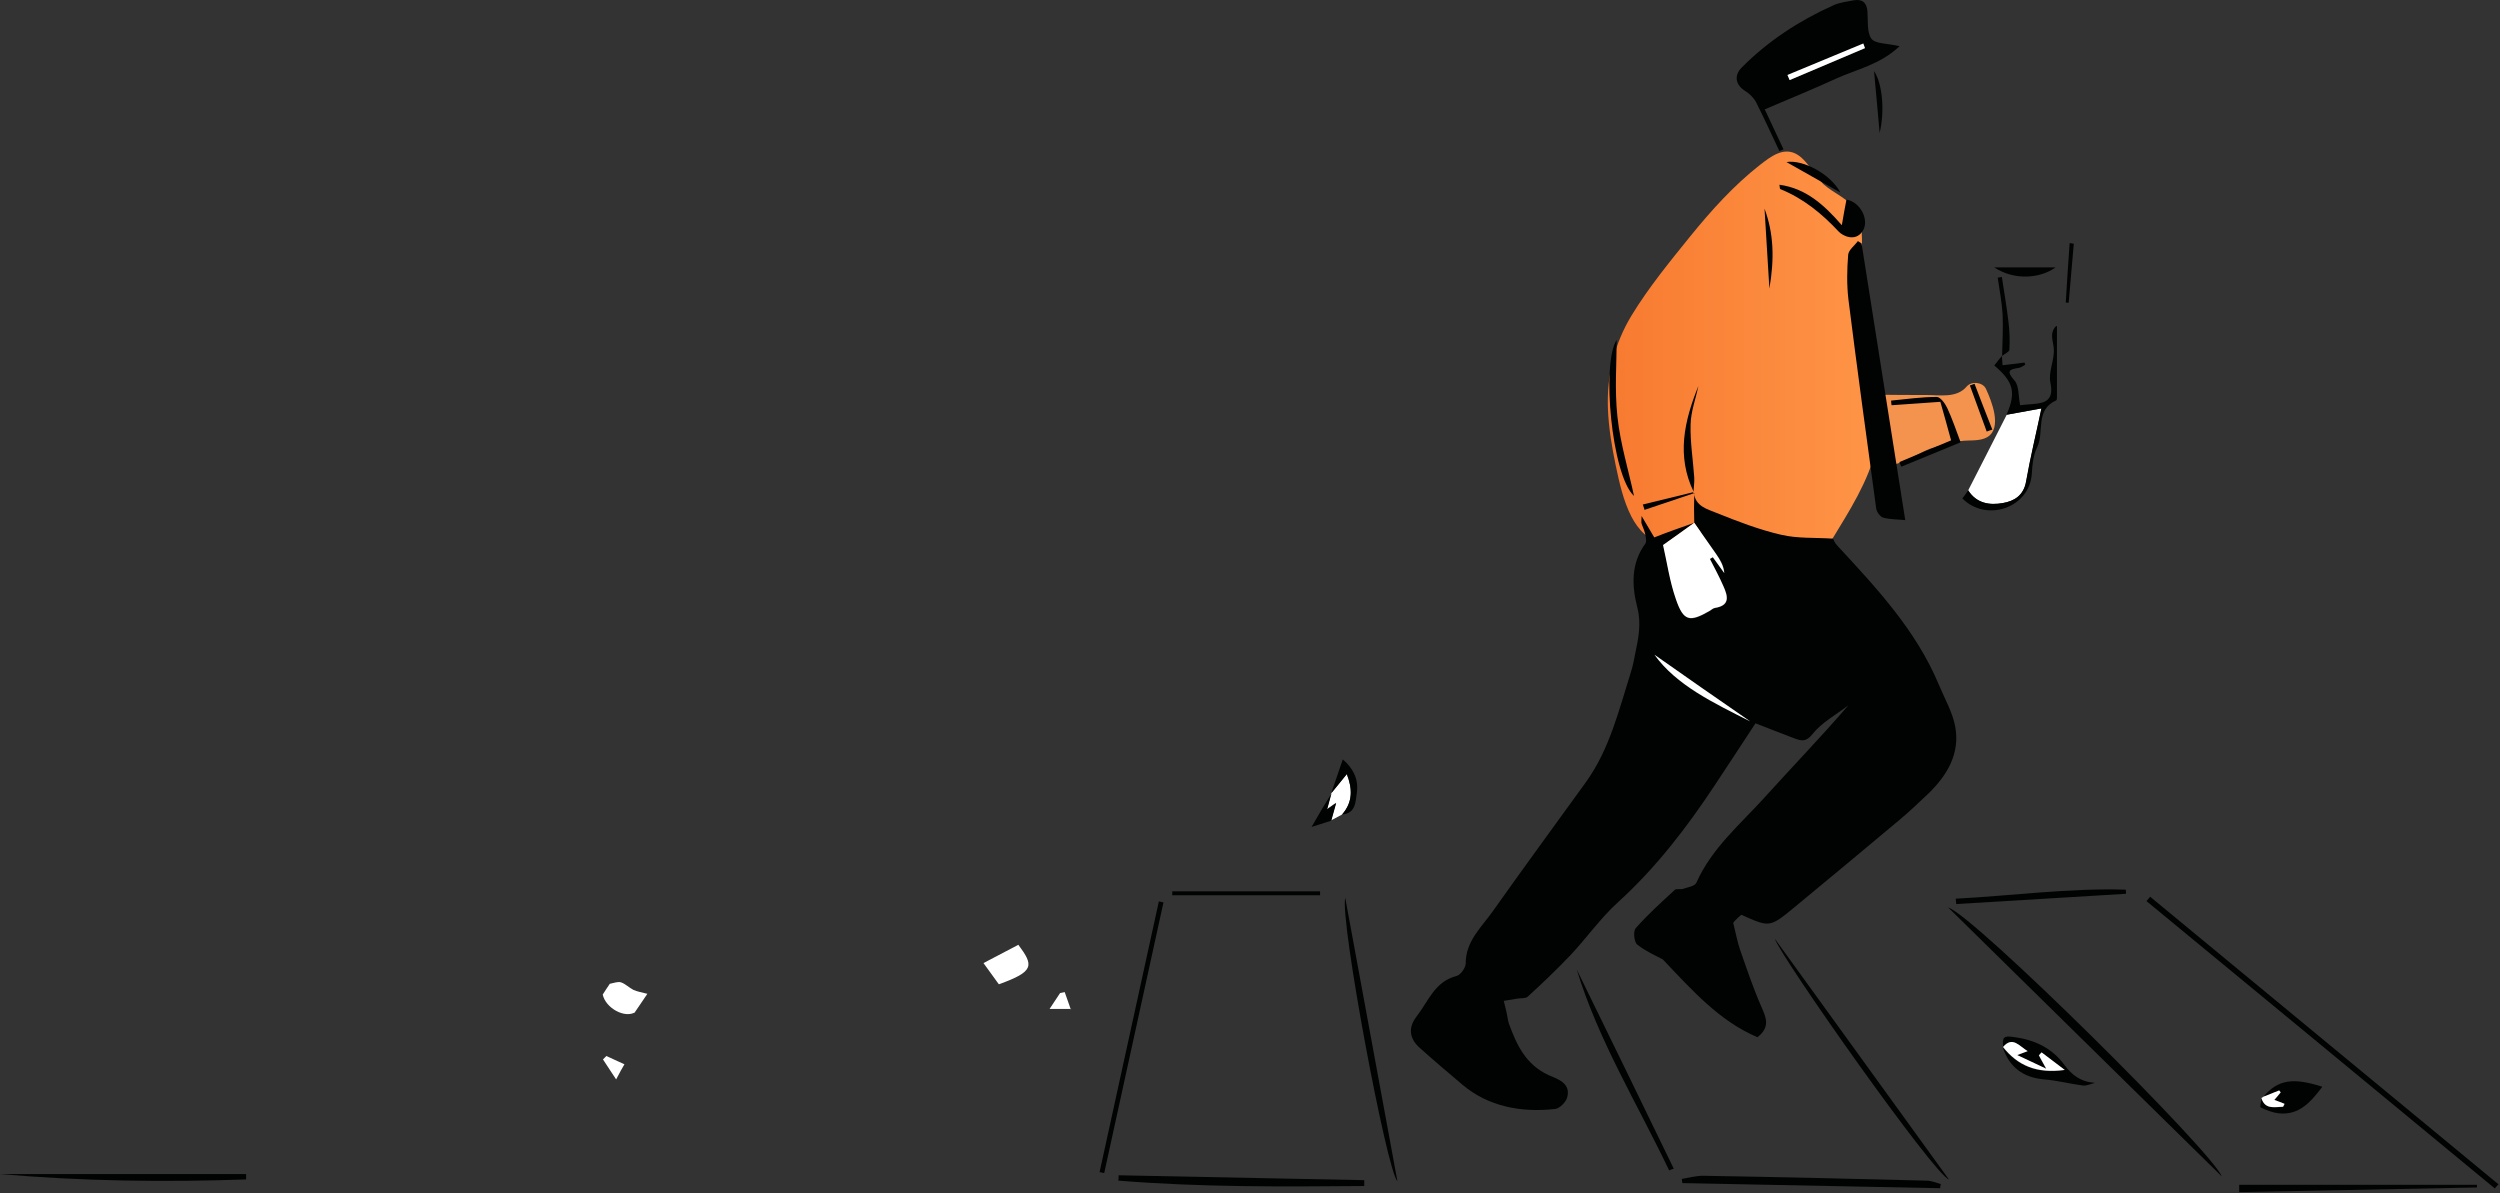 <?xml version="1.0" encoding="UTF-8"?> <svg xmlns="http://www.w3.org/2000/svg" width="1435" height="685" viewBox="0 0 1435 685" fill="none"><rect x="0" y="0" width="1435" height="685" fill="#333333" stroke="none"/> <path d="M1076.95 208.102C1073.59 187.38 1069.67 167.219 1068.83 146.217C1068.55 138.377 1069.67 128.436 1065.61 121.296C1061.55 114.155 1052.59 111.075 1046.71 105.755C1041.39 100.854 1037.89 92.734 1032.01 88.954C1024.03 83.773 1016.33 89.934 1010.17 94.694C995.186 106.455 982.305 120.736 970.265 135.577C958.504 150.138 946.323 164.979 936.522 181.08C926.582 197.461 922.241 215.522 922.941 234.563C923.361 245.484 925.182 256.405 927.422 267.186C929.522 277.126 931.762 287.347 936.382 296.448C940.163 303.728 946.603 311.428 955.564 311.288C960.464 311.288 964.664 308.348 969.144 306.808C974.605 304.988 980.065 304.708 985.806 305.268C987.346 305.408 988.606 305.128 989.586 304.568C1003.31 310.588 1019.27 311.849 1034.67 311.709C1033.83 318.149 1043.63 322.909 1047.69 316.049C1057.49 299.528 1068.83 283.147 1074.85 264.805C1081.43 246.324 1079.89 226.863 1076.95 208.102Z" fill="url(#paint0_linear_216_296)"></path> <path d="M1139.96 223.223C1138.14 219.302 1131.7 218.602 1128.9 221.823C1123.15 228.683 1113.49 226.723 1105.37 226.723C1096.69 226.723 1088.01 226.723 1079.33 226.583C1073.03 226.583 1071.07 233.443 1073.59 237.504C1072.47 239.184 1071.91 241.564 1072.61 243.244C1074.85 248.424 1073.73 252.065 1073.45 257.245C1073.31 261.165 1075.41 264.525 1078.91 266.065C1087.73 269.986 1099.63 260.605 1107.61 257.665C1113.35 255.565 1119.23 254.025 1125.4 253.185C1130.3 252.485 1136.32 253.465 1140.66 250.945C1149.48 245.764 1143.18 230.223 1139.96 223.223Z" fill="#F3934D"></path> <path d="M972.505 300.087C972.505 297.287 972.365 294.627 972.365 291.827C972.365 288.886 972.505 285.946 972.505 283.006L972.365 283.146C973.205 290.567 979.925 292.247 985.105 294.347C997.286 299.247 1009.61 304.007 1022.35 306.948C1031.73 309.188 1041.81 308.488 1052.17 309.188C1052.17 309.188 1053.01 311.568 1054.55 313.108C1077.09 337.47 1099.77 361.691 1112.79 392.773C1116.15 400.894 1120.77 408.734 1122.31 417.135C1125.11 432.396 1117.83 444.857 1107.05 455.358C1101.45 460.678 1095.85 465.998 1089.97 470.899C1070.09 487.56 1050.07 504.221 1030.05 520.742C1015.77 532.503 1015.77 532.363 999.526 525.082C998.406 526.062 997.006 527.182 995.886 528.442C994.906 529.422 994.346 530.823 994.906 529.842C996.446 536.143 997.286 540.623 998.686 544.824C1002.61 556.024 1006.39 567.365 1011.15 578.146C1013.95 584.446 1016.05 589.627 1008.77 595.367C986.786 585.986 971.525 568.625 954.443 550.704C950.523 548.604 944.643 546.084 939.742 542.163C937.922 540.623 937.362 534.463 938.902 532.783C945.763 524.942 953.603 517.942 961.304 510.801C962.284 509.961 964.524 510.661 965.924 510.241C968.724 509.261 972.925 508.701 973.765 506.601C982.585 486.72 999.106 472.999 1013.11 457.458C1028.93 439.957 1045.31 423.015 1060.99 404.814C1053.99 410.275 1045.73 414.615 1040.41 421.335C1036.63 426.096 1033.97 425.256 1030.05 423.855C1022.63 421.055 1015.21 418.115 1007.65 415.175C999.806 427.076 992.106 438.976 984.265 450.737C968.164 475.099 950.523 498.06 928.822 517.802C918.741 526.902 910.761 538.383 901.38 548.324C893.539 556.584 885.279 564.425 876.878 572.125C875.618 573.245 872.818 572.825 870.718 573.245C868.198 573.665 865.678 574.085 863.157 574.505C863.717 576.606 864.137 578.706 864.697 580.806C865.257 583.046 865.397 585.286 866.098 587.526C870.578 599.707 875.618 610.908 888.779 617.068C893.399 619.169 901.94 621.409 899.56 629.949C898.86 632.609 895.219 636.25 892.699 636.53C873.238 638.77 854.197 635.13 839.496 622.669C831.375 615.808 823.115 608.808 815.134 601.667C809.534 596.767 807.574 590.466 813.314 583.186C820.035 574.505 823.535 563.445 835.996 560.225C838.376 559.665 841.316 555.464 841.316 552.944C841.316 540.203 850.277 532.363 856.717 523.262C874.358 498.34 892.419 473.699 910.34 448.917C923.921 430.016 929.242 407.614 936.102 385.913C937.222 382.413 937.922 378.772 938.622 375.132C940.443 366.312 942.263 357.911 939.742 348.39C936.662 336.21 936.102 323.469 944.363 312.128C945.343 310.868 944.643 308.068 944.223 306.108C943.803 304.148 942.823 302.327 942.263 300.507C941.983 299.807 942.263 298.827 942.263 296.167C945.063 300.927 947.023 304.287 949.543 308.488C957.244 305.408 964.944 302.747 972.505 300.087C966.764 304.147 961.024 308.348 954.723 312.968C956.964 322.769 958.644 333.829 962.144 344.19C966.484 356.791 969.984 357.491 981.465 350.771C982.445 350.21 983.425 349.23 984.405 349.09C993.506 347.69 991.826 342.09 989.306 336.49C986.926 331.169 984.125 326.129 981.605 320.949C982.165 320.669 982.725 320.248 983.285 319.968C985.526 323.049 987.626 325.989 989.866 329.069C989.586 324.729 987.626 321.509 985.386 318.428C981.045 312.268 976.705 306.248 972.505 300.087ZM1004.57 414.055C985.526 400.894 966.484 387.593 949.683 375.832C962.284 393.473 983.565 403.554 1004.57 414.055Z" fill="#010202"></path> <path d="M1012.97 62.772C1016.61 70.472 1020.25 78.173 1023.75 85.733C1022.91 86.013 1022.07 86.433 1021.37 86.713C1016.89 77.333 1012.69 67.952 1008.07 58.851C1006.81 56.331 1004.43 53.951 1002.05 52.411C996.306 49.051 995.046 43.59 999.667 38.83C1014.93 23.429 1032.85 11.808 1052.45 2.988C1055.95 1.448 1060.15 0.888 1063.93 0.188C1068.83 -0.652 1071.49 1.308 1071.91 6.488C1072.33 11.808 1071.49 18.389 1074.15 22.169C1076.39 25.249 1083.25 24.829 1090.39 26.509C1078.91 37.29 1065.47 39.81 1053.57 45.271C1040.83 51.151 1027.67 56.471 1012.97 62.772ZM1070.51 27.629C1070.23 26.789 1069.81 25.809 1069.53 24.969C1054.97 30.99 1040.55 37.01 1025.99 43.03C1026.41 44.011 1026.83 44.99 1027.25 45.971C1041.67 39.81 1056.09 33.79 1070.51 27.629Z" fill="#010202"></path> <path d="M1068.55 139.777C1076.81 192.42 1085.21 245.204 1093.61 298.547C1089.83 298.127 1085.21 298.267 1081.01 297.147C1079.33 296.727 1077.23 293.927 1076.95 291.967C1071.49 251.924 1066.03 211.882 1060.99 171.839C1060.01 163.439 1060.15 154.758 1060.85 146.217C1061.13 143.417 1064.49 141.037 1066.45 138.377C1067.29 138.937 1067.99 139.357 1068.55 139.777Z" fill="#010202"></path> <path d="M1129.74 281.466C1137.16 267.045 1144.44 252.625 1151.86 238.064C1158.02 236.943 1164.32 235.823 1171.88 234.423C1168.66 249.264 1165.44 262.705 1163.06 276.426C1161.66 284.407 1156.34 287.627 1149.76 288.747C1141.92 290.147 1134.5 289.027 1129.74 281.466Z" fill="white"></path> <path d="M1432.02 682.173C1365.37 627.149 1298.73 572.125 1232.08 517.242C1232.78 516.402 1233.48 515.562 1234.18 514.722C1300.83 569.745 1367.47 624.769 1434.12 679.792C1433.42 680.492 1432.72 681.333 1432.02 682.173Z" fill="#010202"></path> <path d="M1275.34 675.313C1224.38 625.33 1170.76 572.406 1118.25 520.883C1133.24 525.643 1269.74 660.892 1275.34 675.313Z" fill="#010202"></path> <path d="M642.083 674.612C689.126 675.593 736.029 676.433 783.072 677.413C783.072 678.533 783.072 679.653 783.072 680.773C736.029 681.193 688.986 681.473 641.943 677.693C642.083 676.713 642.083 675.733 642.083 674.612Z" fill="#010202"></path> <path d="M1129.74 281.466C1134.5 288.886 1142.06 290.147 1149.62 288.747C1156.06 287.626 1161.52 284.406 1162.92 276.426C1165.3 262.845 1168.66 249.264 1171.74 234.423C1164.18 235.823 1158.02 236.943 1151.72 238.063C1157.32 225.322 1155.92 219.302 1144.72 209.781C1146.12 207.961 1147.66 206.001 1149.2 204.181H1149.06C1149.2 205.721 1149.34 207.401 1149.48 209.641C1153.4 209.221 1157.74 208.661 1162.08 208.101C1162.22 208.521 1162.36 208.941 1162.5 209.361C1161.24 210.061 1159.98 211.041 1158.72 211.181C1152.7 212.021 1151.86 213.281 1156.34 218.462C1159 221.402 1158.44 227.142 1159.56 232.603C1161.1 232.463 1164.18 232.043 1167.12 231.903C1174.82 231.343 1178.88 229.102 1176.92 219.582C1175.66 213.561 1179.3 206.701 1178.88 200.261C1178.6 195.78 1176.22 191.44 1180 187.38C1180.14 187.24 1180.42 187.24 1180.7 187.1C1180.7 199.981 1180.7 212.861 1180.7 225.882C1180.7 227.282 1180.84 229.523 1180.28 229.803C1167.96 235.263 1173.56 247.864 1169.36 256.684C1167.12 261.165 1166.56 266.625 1166.28 271.665C1165.16 291.687 1139.96 299.947 1126.38 286.086C1127.36 284.966 1128.48 283.286 1129.74 281.466Z" fill="#010202"></path> <path d="M1018.71 538.803C1052.03 584.867 1085.35 630.93 1118.67 676.993C1110.69 674.892 1022.91 550.564 1018.71 538.803Z" fill="#010202"></path> <path d="M1113.63 682.033C1064.35 681.053 1014.93 680.073 965.644 679.093C965.504 678.253 965.504 677.553 965.364 676.713C969.425 676.013 973.485 674.893 977.545 674.893C1020.39 675.593 1063.09 676.573 1105.93 677.693C1108.59 677.693 1111.39 678.953 1114.05 679.653C1113.77 680.353 1113.77 681.193 1113.63 682.033Z" fill="#010202"></path> <path d="M772.151 515.282C782.092 569.326 792.033 623.369 802.113 677.973C796.093 672.513 769.071 528.303 772.151 515.282Z" fill="#010202"></path> <path d="M1421.79 681.613C1376.29 682.453 1330.79 683.433 1285.29 684.273V680.073H1421.79C1421.79 680.493 1421.79 681.053 1421.79 681.613Z" fill="#010202"></path> <path d="M1149.76 600.968C1149.34 595.368 1150.04 594.388 1155.78 595.228C1167.54 596.768 1177.76 601.388 1184.9 611.189C1189.24 617.069 1194.28 620.989 1202.54 621.549C1200.16 622.109 1197.78 623.369 1195.54 623.089C1188.12 622.109 1180.7 620.149 1173.28 619.589C1161.1 618.469 1153.26 612.449 1149.48 600.968C1158.02 611.749 1168.8 616.509 1185.04 614.269C1179.44 610.069 1175.66 607.128 1171.74 604.188C1171.18 604.748 1170.76 605.308 1170.2 605.868C1171.18 607.688 1172.3 609.649 1174.4 613.569C1167.68 610.489 1163.34 608.389 1157.74 605.728C1160.82 604.608 1162.22 604.048 1163.76 603.488C1159.14 600.548 1155.22 594.528 1149.76 600.968Z" fill="#010202"></path> <path d="M0 673.912H141.269C141.269 674.892 141.269 676.012 141.269 676.993C94.086 678.673 46.903 677.973 0 673.912Z" fill="#010202"></path> <path d="M667.845 517.942C656.504 569.746 645.163 621.549 633.822 673.353C632.982 673.213 632.142 672.933 631.162 672.793C642.503 620.989 653.844 569.186 665.184 517.382C666.024 517.662 666.865 517.802 667.845 517.942Z" fill="#010202"></path> <path d="M1021.37 106.035C1036.63 108.135 1046.99 117.515 1057.21 129.276C1058.19 123.396 1059.03 118.915 1059.87 114.575C1067.85 115.835 1073.45 126.616 1068.97 132.916C1064.91 138.797 1057.91 135.576 1055.39 132.916C1045.73 122.556 1035.09 113.875 1021.93 108.555C1021.51 108.415 1021.65 107.155 1021.37 106.035Z" fill="#010202"></path> <path d="M958.084 671.812C939.883 633.59 917.481 597.327 905.021 556.445C923.642 594.527 942.263 632.61 960.744 670.832C959.904 671.112 958.924 671.392 958.084 671.812Z" fill="#010202"></path> <path d="M1299.15 629.53C1307.55 619.729 1315.95 618.329 1333.03 623.789C1326.59 632.19 1320.01 640.31 1307.97 639.05C1304.47 638.63 1300.83 637.23 1297.61 635.69C1297.05 635.41 1297.89 632.19 1298.17 630.37C1300.27 637.09 1305.73 635.55 1310.49 635.41C1310.77 635.41 1310.91 634.57 1311.47 633.73C1309.37 633.03 1307.41 632.19 1305.59 631.49C1306.71 630.09 1307.97 628.549 1309.23 627.149C1308.95 626.729 1308.67 626.449 1308.39 626.029C1305.31 627.149 1302.23 628.27 1299.15 629.53Z" fill="#010202"></path> <path d="M1220.32 513.041C1187.84 515.001 1155.36 516.962 1122.87 518.922C1122.73 517.942 1122.73 516.822 1122.59 515.842C1155.08 514.161 1187.42 509.681 1220.18 510.661C1220.32 511.361 1220.32 512.201 1220.32 513.041Z" fill="#010202"></path> <path d="M364.724 580.946C358.704 584.727 347.643 578.706 345.963 570.866C347.363 568.766 348.623 566.666 350.023 564.705C352.264 564.285 354.644 563.305 356.464 563.865C358.984 564.705 361.084 566.946 363.604 568.206C365.845 569.186 368.225 569.606 371.585 570.446C368.785 574.506 366.545 578.006 364.164 581.367C364.444 581.227 364.724 580.946 364.724 580.946Z" fill="white"></path> <path d="M1125.4 253.884C1113.91 258.645 1102.57 263.265 1091.37 267.885C1090.95 267.045 1090.53 266.065 1090.25 265.225C1100.05 261.165 1109.99 256.964 1119.93 252.764C1117.83 245.204 1116.01 238.343 1113.77 230.643C1104.67 231.343 1095.29 231.903 1085.77 232.603C1085.63 231.763 1085.49 230.783 1085.49 229.943C1094.17 229.103 1102.99 227.843 1111.67 227.843C1113.77 227.843 1116.43 231.483 1117.69 234.143C1120.63 240.443 1122.87 247.164 1125.4 253.884Z" fill="#010202"></path> <path d="M672.885 511.642H757.73C757.73 512.342 757.73 513.182 757.73 513.882H672.885C672.885 513.182 672.885 512.342 672.885 511.642Z" fill="#010202"></path> <path d="M927.982 195.081C927.982 207.681 926.722 223.642 928.402 239.184C930.082 254.865 934.842 270.126 937.922 284.687C925.042 272.786 919.161 208.381 927.982 195.081Z" fill="#010202"></path> <path d="M770.331 467.539C768.231 468.659 766.131 469.779 764.031 470.899C765.011 467.539 765.851 464.319 766.831 460.818C765.571 461.658 764.311 462.638 761.651 464.459C762.771 460.398 763.471 457.738 764.171 455.218L763.891 455.498C766.831 451.858 769.911 448.217 772.992 444.297C776.212 452.418 776.772 460.258 770.331 467.539Z" fill="white"></path> <path d="M972.225 282.446C962.144 261.725 966.765 241.564 974.885 221.542C973.345 228.963 970.545 236.243 970.405 243.664C970.125 253.744 971.805 263.965 972.505 274.186C972.645 276.846 972.225 279.506 972.085 282.166L972.225 282.446Z" fill="#010202"></path> <path d="M770.331 467.539C776.772 460.258 776.212 452.418 773.131 444.297C769.911 448.217 766.971 451.858 764.031 455.498C766.271 449.197 768.371 442.757 770.751 435.897C776.352 440.657 779.852 446.817 778.872 454.658C778.032 459.978 778.452 466.839 770.331 467.539Z" fill="#010202"></path> <path d="M1149.2 204.321C1149.34 196.341 1149.9 188.22 1149.48 180.24C1149.06 173.239 1147.66 166.239 1146.68 159.378C1147.52 159.238 1148.22 159.098 1149.06 158.958C1150.32 167.499 1151.86 176.039 1152.84 184.58C1153.54 189.9 1153.68 195.361 1153.4 200.821C1153.4 201.941 1150.6 203.061 1149.2 204.321C1149.2 204.321 1149.06 204.321 1149.2 204.321Z" fill="#010202"></path> <path d="M1056.37 110.515C1045.31 104.214 1035.37 98.614 1025.43 93.014C1034.95 91.474 1050.77 99.874 1056.37 110.515Z" fill="#010202"></path> <path d="M1144.72 153.498H1179.86C1170.76 160.078 1155.92 160.918 1144.72 153.498Z" fill="#010202"></path> <path d="M1015.63 165.679C1014.65 148.877 1013.67 134.316 1012.83 119.755C1018.15 134.036 1018.57 148.597 1015.63 165.679Z" fill="#010202"></path> <path d="M764.311 455.358C763.611 457.878 762.911 460.538 761.791 464.598C764.451 462.778 765.711 461.798 766.971 460.958C765.991 464.458 765.011 467.819 764.171 471.039C761.091 472.019 758.01 472.999 752.83 474.679C757.03 467.258 760.671 461.238 764.311 455.358Z" fill="#010202"></path> <path d="M1140.38 247.724C1137.16 238.903 1133.94 230.083 1130.72 221.262C1131.56 220.982 1132.54 220.562 1133.38 220.282C1136.74 229.103 1140.1 237.783 1143.6 246.604C1142.48 246.884 1141.5 247.304 1140.38 247.724Z" fill="#010202"></path> <path d="M1299.15 629.53C1302.23 628.27 1305.17 627.15 1308.25 625.89C1308.53 626.31 1308.81 626.59 1309.09 627.01C1307.83 628.55 1306.71 629.95 1305.45 631.35C1307.41 632.05 1309.37 632.75 1311.33 633.59C1310.77 634.57 1310.63 635.27 1310.35 635.27C1305.45 635.41 1299.99 636.95 1298.03 630.23C1298.45 630.09 1298.87 629.81 1299.15 629.53Z" fill="white"></path> <path d="M1078.91 76.353C1077.79 64.172 1076.81 52.271 1075.69 40.79C1080.45 47.791 1081.99 63.472 1078.91 76.353Z" fill="#010202"></path> <path d="M1190.36 139.917C1189.38 151.258 1188.4 162.458 1187.42 173.799C1186.86 173.799 1186.3 173.659 1185.74 173.659C1186.44 162.318 1187.14 150.838 1187.98 139.497L1190.36 139.917Z" fill="#010202"></path> <path d="M972.085 282.167L971.805 282.867L972.505 283.147L972.645 283.007C963.124 286.227 953.604 289.447 943.943 292.667C943.663 291.687 943.383 290.567 942.963 289.587C952.764 287.207 962.424 284.827 972.225 282.447C972.225 282.447 972.085 282.167 972.085 282.167Z" fill="#010202"></path> <path d="M972.505 300.088C976.705 306.108 981.045 312.268 985.246 318.289C987.346 321.369 989.306 324.589 989.726 328.929C987.486 325.849 985.386 322.909 983.146 319.829C982.585 320.109 982.025 320.529 981.465 320.809C984.126 325.989 986.926 331.17 989.166 336.35C991.686 341.95 993.366 347.551 984.266 348.951C983.286 349.091 982.306 350.071 981.325 350.631C969.845 357.211 966.344 356.651 962.004 344.051C958.364 333.69 956.824 322.629 954.584 312.828C961.024 308.348 966.764 304.288 972.505 300.088C972.505 300.088 972.505 299.948 972.505 300.088Z" fill="white"></path> <path d="M1004.57 414.055C983.566 403.415 962.284 393.334 949.683 375.833C966.484 387.734 985.526 400.894 1004.57 414.055Z" fill="white"></path> <path d="M573.338 564.985C570.258 560.785 567.458 556.865 564.518 552.804C571.238 549.304 577.818 545.804 584.539 542.304C593.359 554.204 593.92 557.565 573.338 564.985Z" fill="white"></path> <path d="M614.921 579.126H602.46C604.84 575.486 606.66 572.686 608.481 570.025C609.321 569.885 610.301 569.605 611.141 569.465C612.261 572.826 613.521 576.046 614.641 579.406C614.641 579.406 614.921 579.126 614.921 579.126Z" fill="white"></path> <path d="M1070.51 27.629C1056.09 33.79 1041.67 39.81 1027.25 45.971C1026.83 44.991 1026.41 44.011 1025.99 43.031C1040.55 37.01 1054.97 30.99 1069.53 24.969C1069.81 25.809 1070.23 26.789 1070.51 27.629Z" fill="white"></path> <path d="M353.663 619.589C350.443 614.689 348.203 611.328 346.103 608.108C346.803 607.408 347.363 606.848 348.063 606.148C351.423 607.688 354.644 609.228 358.424 610.908C357.024 613.289 355.904 615.249 353.663 619.589Z" fill="white"></path> <path d="M1149.76 600.967C1155.22 594.527 1159.14 600.547 1163.9 603.348C1162.5 603.908 1160.96 604.468 1157.88 605.588C1163.48 608.248 1167.96 610.348 1174.54 613.428C1172.3 609.508 1171.32 607.548 1170.34 605.728C1170.9 605.168 1171.32 604.608 1171.88 604.048C1175.8 606.988 1179.58 609.928 1185.18 614.128C1168.94 616.368 1158.16 611.608 1149.62 600.827C1149.48 600.687 1149.76 600.967 1149.76 600.967Z" fill="white"></path> <defs> <linearGradient id="paint0_linear_216_296" x1="922.869" y1="227.587" x2="1079.47" y2="227.587" gradientUnits="userSpaceOnUse"> <stop stop-color="#F77A30"></stop> <stop offset="1" stop-color="#FF9547"></stop> </linearGradient> </defs> </svg> 
